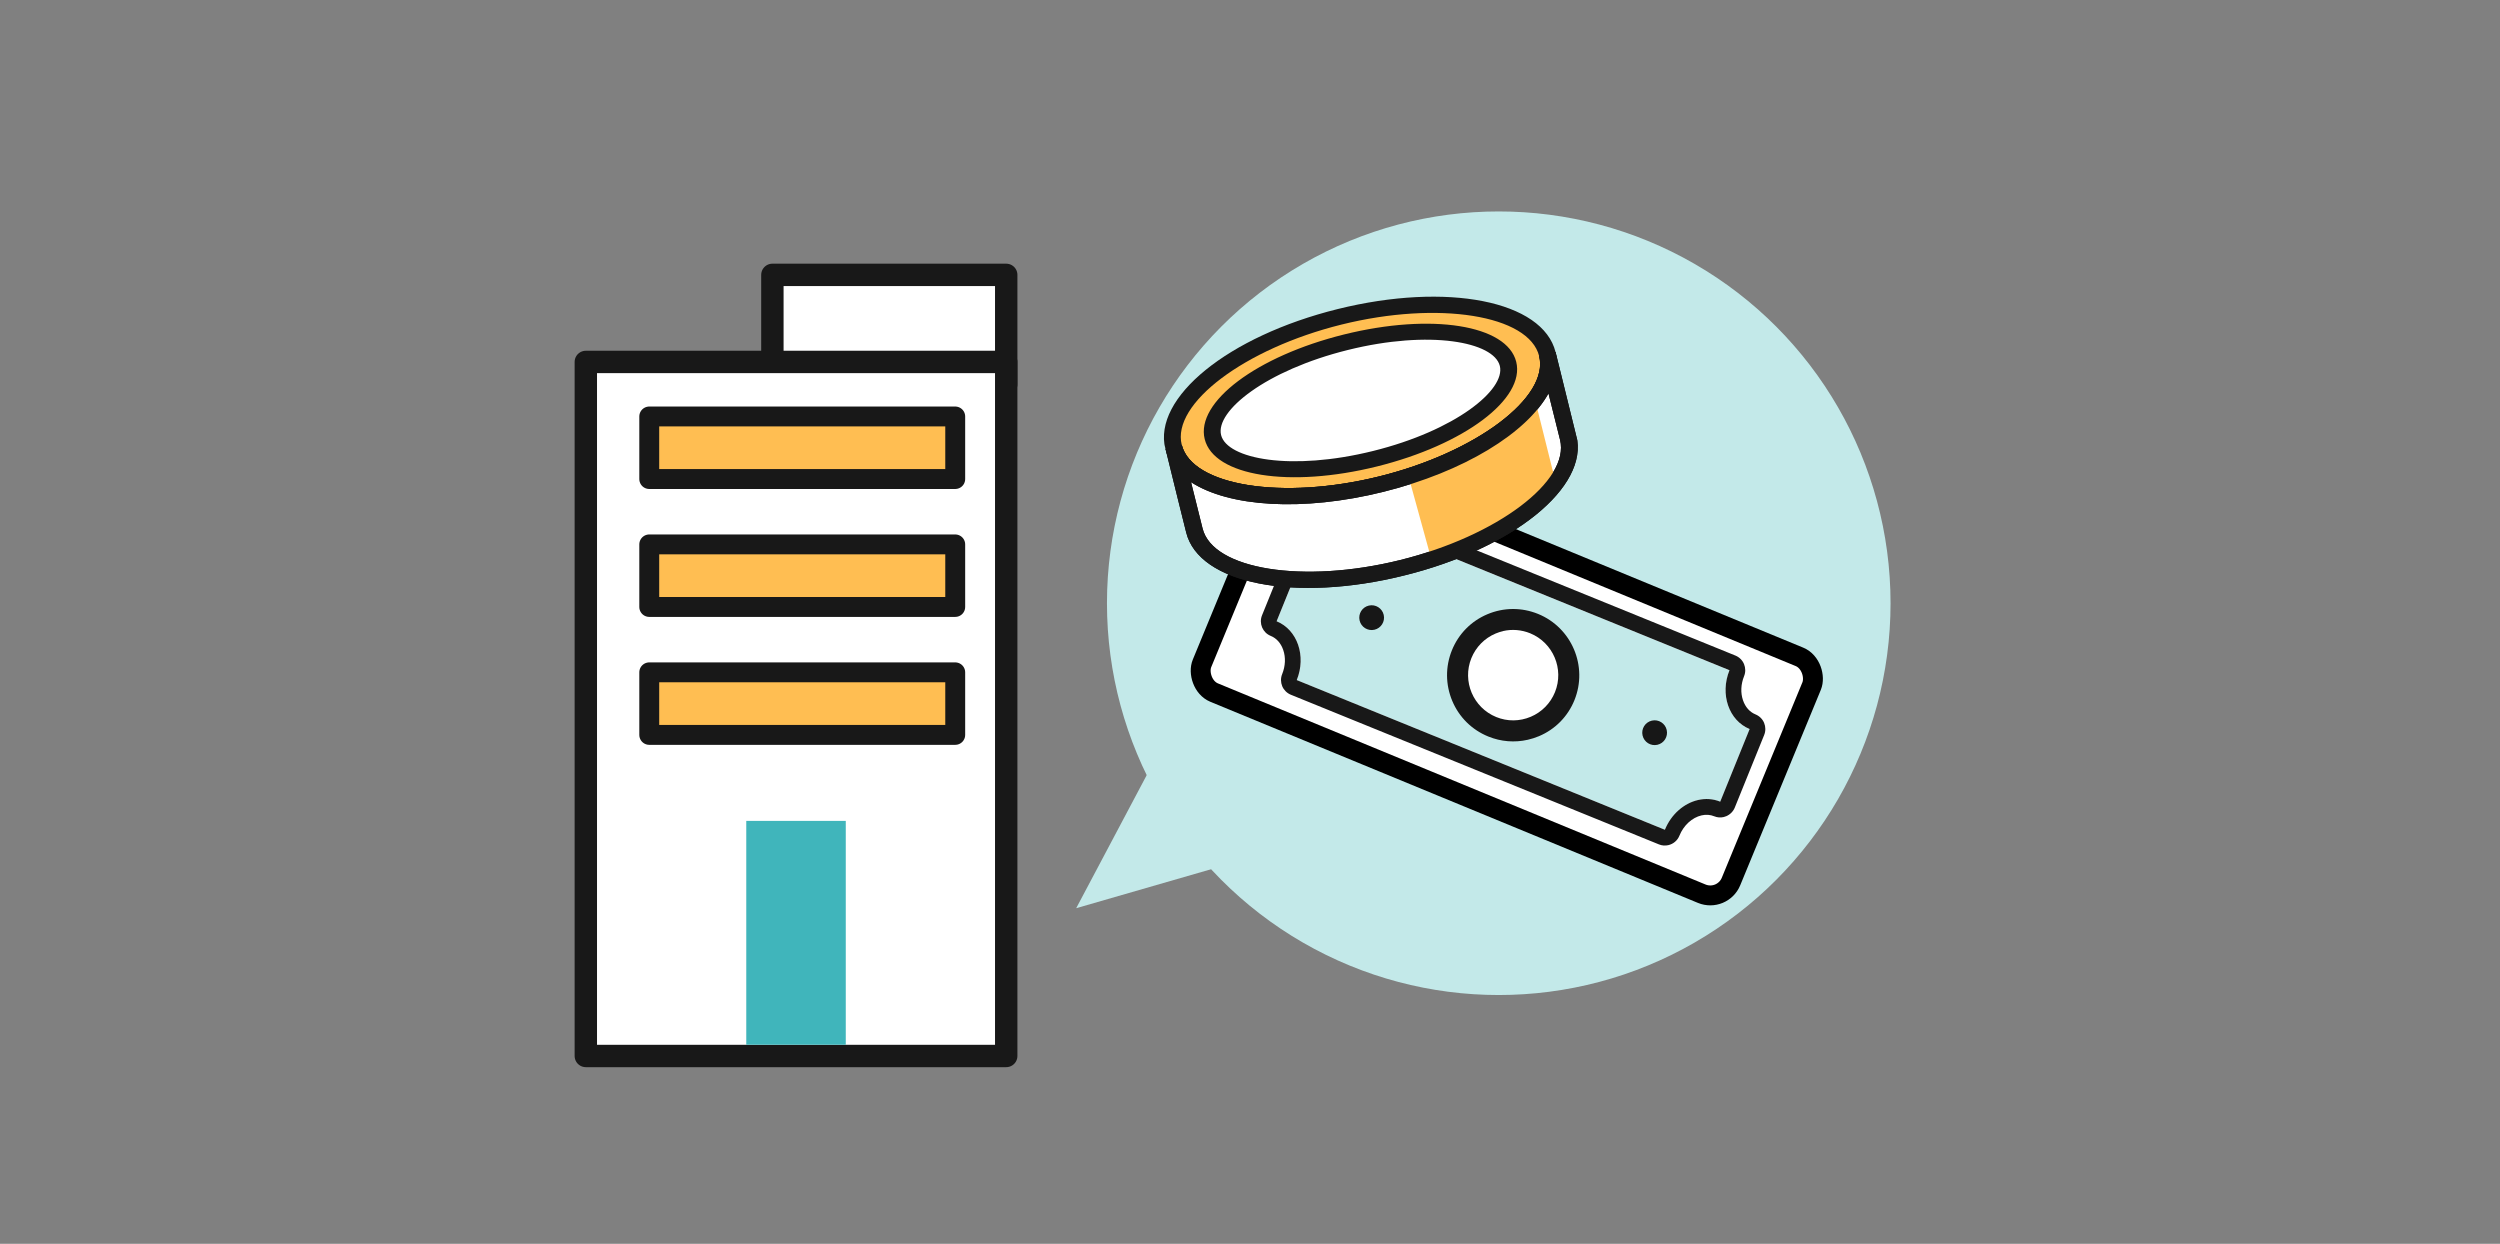 <svg width="201" height="100" viewBox="0 0 201 100" fill="none" xmlns="http://www.w3.org/2000/svg">
<rect x="0" y="0" width="201" height="100" fill="#808080" stroke="none"/>
<path d="M86.526 73.019L94.315 58.322L102.507 68.404L86.526 73.019Z" fill="#C3E9E9"/>
<circle cx="120.5" cy="48.5" r="31.5" fill="#C3E9E9"/>
<rect x="62.1" y="22.1" width="18.8" height="8.8" fill="white" stroke="#181818" stroke-width="1.8" stroke-linejoin="round"/>
<rect x="47.1" y="29.1" width="33.8" height="55.8" fill="white" stroke="#181818" stroke-width="1.8" stroke-linejoin="round"/>
<rect x="60" y="66" width="8" height="18" fill="#40B5BB"/>
<rect x="52.2" y="43.77" width="24.6" height="5.029" fill="#FFBE52" stroke="#181818" stroke-width="1.6" stroke-linejoin="round"/>
<rect x="52.2" y="54.056" width="24.6" height="5.029" fill="#FFBE52" stroke="#181818" stroke-width="1.6" stroke-linejoin="round"/>
<rect x="52.2" y="33.485" width="24.6" height="5.029" fill="#FFBE52" stroke="#181818" stroke-width="1.6" stroke-linejoin="round"/>
<rect x="103.81" y="35.955" width="46.006" height="20.6" rx="1.8" transform="rotate(22.414 103.81 35.955)" fill="white" stroke="black" stroke-width="1.6"/>
<path d="M139.054 53.889L109.457 41.855C108.674 43.785 106.682 44.796 105.007 44.114L102.642 49.955C104.317 50.637 105.044 52.754 104.261 54.684L133.859 66.718C134.641 64.788 136.633 63.777 138.308 64.459L140.673 58.618C138.999 57.936 138.272 55.819 139.054 53.889Z" fill="#C3E9E9"/>
<path d="M109.454 41.851L139.051 53.885C138.269 55.815 138.996 57.931 140.671 58.614L138.306 64.455C137.728 64.219 137.115 64.186 136.527 64.32C135.405 64.578 134.371 65.447 133.856 66.713L104.259 54.679C105.041 52.749 104.314 50.632 102.639 49.95L105.005 44.109C105.582 44.345 106.196 44.378 106.783 44.243C107.906 43.986 108.939 43.117 109.454 41.851ZM109.171 40.616C108.781 40.705 108.441 40.978 108.281 41.374C107.944 42.209 107.261 42.834 106.5 43.008C106.143 43.09 105.8 43.065 105.48 42.934C105.231 42.831 104.968 42.817 104.722 42.874C104.331 42.963 103.991 43.236 103.831 43.633L101.466 49.474C101.204 50.123 101.516 50.862 102.164 51.125C102.631 51.312 102.988 51.716 103.172 52.259C103.38 52.861 103.348 53.553 103.085 54.202C102.958 54.513 102.964 54.863 103.091 55.172C103.222 55.48 103.469 55.726 103.78 55.855L133.377 67.889C133.626 67.992 133.888 68.005 134.135 67.949C134.525 67.86 134.865 67.587 135.025 67.19C135.362 66.355 136.045 65.731 136.806 65.556C137.163 65.475 137.507 65.5 137.826 65.63C138.07 65.731 138.334 65.748 138.584 65.691C138.654 65.675 138.726 65.65 138.793 65.621C139.101 65.49 139.347 65.243 139.475 64.932L141.84 59.091C141.968 58.78 141.962 58.431 141.835 58.122C141.708 57.813 141.457 57.567 141.146 57.439C140.679 57.251 140.323 56.848 140.138 56.305C139.931 55.703 139.963 55.011 140.225 54.361C140.353 54.05 140.346 53.701 140.219 53.392C140.092 53.083 139.841 52.837 139.531 52.709L109.933 40.675C109.685 40.572 109.422 40.558 109.175 40.615L109.171 40.616Z" fill="#181818"/>
<path d="M133.255 59.881C133.791 59.758 134.126 59.224 134.003 58.687C133.88 58.151 133.346 57.815 132.81 57.938C132.274 58.061 131.939 58.595 132.062 59.132C132.185 59.668 132.719 60.004 133.255 59.881Z" fill="#171717"/>
<path d="M110.503 50.631C111.039 50.508 111.374 49.974 111.251 49.437C111.128 48.901 110.594 48.565 110.058 48.688C109.522 48.811 109.188 49.345 109.31 49.882C109.433 50.418 109.967 50.754 110.503 50.631Z" fill="#171717"/>
<path d="M122.657 58.652C125.064 58.1 126.567 55.7 126.015 53.29C125.463 50.88 123.065 49.373 120.658 49.924C118.252 50.475 116.748 52.876 117.3 55.286C117.852 57.696 120.251 59.203 122.657 58.652Z" fill="white"/>
<path d="M122.834 59.477C121.781 59.718 120.68 59.632 119.659 59.216C118.343 58.682 117.314 57.665 116.763 56.357C116.213 55.049 116.201 53.6 116.734 52.282C117.267 50.964 118.282 49.934 119.588 49.384C120.893 48.834 122.34 48.823 123.657 49.358C126.371 50.46 127.686 53.574 126.586 56.291C126.053 57.609 125.039 58.638 123.733 59.189C123.441 59.312 123.142 59.406 122.838 59.476L122.834 59.477ZM120.854 50.74C120.649 50.787 120.443 50.852 120.246 50.936C119.355 51.313 118.664 52.018 118.298 52.916C117.547 54.774 118.444 56.895 120.295 57.649C121.193 58.016 122.177 58.007 123.072 57.629C123.964 57.251 124.655 56.547 125.02 55.649C125.771 53.791 124.874 51.67 123.023 50.915C122.327 50.633 121.573 50.572 120.857 50.735L120.854 50.74Z" fill="#171717"/>
<g clip-path="url(#clip0_10029_17925)">
<path d="M111.056 38.926C119.356 36.866 125.333 32.185 124.407 28.47C123.482 24.756 116.003 23.414 107.703 25.474C99.404 27.533 93.426 32.215 94.352 35.929C95.278 39.644 102.757 40.986 111.056 38.926Z" fill="#FFBE52"/>
<path d="M111.212 39.547C102.413 41.731 94.721 40.214 93.693 36.091C92.665 31.968 98.749 27.033 107.548 24.849C116.347 22.666 124.039 24.182 125.066 28.305C126.094 32.428 120.011 37.364 111.212 39.547ZM107.858 26.095C100.068 28.028 94.187 32.457 95.011 35.764C95.836 39.071 103.11 40.235 110.901 38.301C118.692 36.368 124.573 31.939 123.748 28.632C122.924 25.325 115.649 24.161 107.858 26.095Z" fill="#181818"/>
<path d="M110.548 36.883C117.1 35.257 121.889 31.842 121.245 29.256C120.6 26.669 114.766 25.891 108.213 27.517C101.661 29.143 96.872 32.558 97.517 35.144C98.162 37.731 103.996 38.51 110.548 36.883Z" fill="white"/>
<path d="M110.703 37.505C103.684 39.247 97.6 38.283 96.858 35.306C96.116 32.329 101.039 28.634 108.058 26.892C115.078 25.15 121.162 26.113 121.904 29.09C122.646 32.067 117.723 35.763 110.703 37.505ZM108.369 28.138C101.764 29.777 97.696 33.055 98.176 34.979C98.656 36.904 103.789 37.898 110.393 36.259C116.997 34.62 121.065 31.342 120.586 29.418C120.106 27.493 114.973 26.499 108.369 28.138Z" fill="#181818"/>
<path d="M126.083 35.193C127.008 38.905 121.03 43.589 112.732 45.649C104.434 47.708 96.953 46.364 96.028 42.652L94.352 35.926C95.277 39.638 102.758 40.982 111.056 38.922C119.354 36.863 125.332 32.179 124.407 28.467L126.083 35.193Z" fill="white"/>
<path d="M112.888 46.272C104.089 48.456 96.398 46.939 95.37 42.816L93.693 36.09L95.012 35.763C95.836 39.07 103.111 40.234 110.901 38.3C118.692 36.367 124.573 31.938 123.749 28.631L125.067 28.304L126.743 35.03C127.771 39.153 121.687 44.088 112.888 46.272ZM95.76 38.765L96.688 42.489C97.512 45.796 104.787 46.96 112.578 45.026C120.369 43.093 126.249 38.664 125.425 35.357L124.497 31.633C122.735 34.815 117.711 37.933 111.212 39.546C104.713 41.159 98.81 40.752 95.76 38.765Z" fill="#181818"/>
<path d="M125.081 38.838C123.35 41.186 119.701 43.48 115.084 44.976L113.246 38.303C117.693 36.882 121.502 34.138 123.357 31.892L125.088 38.837L125.081 38.838Z" fill="#FFBE52"/>
<path d="M112.888 46.272C104.089 48.456 96.398 46.939 95.37 42.816L93.693 36.09L95.012 35.763C95.836 39.07 103.111 40.234 110.901 38.3C118.692 36.367 124.573 31.938 123.749 28.631L125.067 28.304L126.743 35.03C127.771 39.153 121.687 44.088 112.888 46.272ZM95.76 38.765L96.688 42.489C97.512 45.796 104.787 46.96 112.578 45.026C120.369 43.093 126.249 38.664 125.425 35.357L124.497 31.633C122.735 34.815 117.711 37.933 111.212 39.546C104.713 41.159 98.81 40.752 95.76 38.765Z" fill="#181818"/>
</g>
<defs>
<clipPath id="clip0_10029_17925">
<rect width="32.325" height="22.08" fill="white" transform="matrix(0.971 -0.238 0.239 0.971 91.883 28.684)"/>
</clipPath>
</defs>
</svg>
